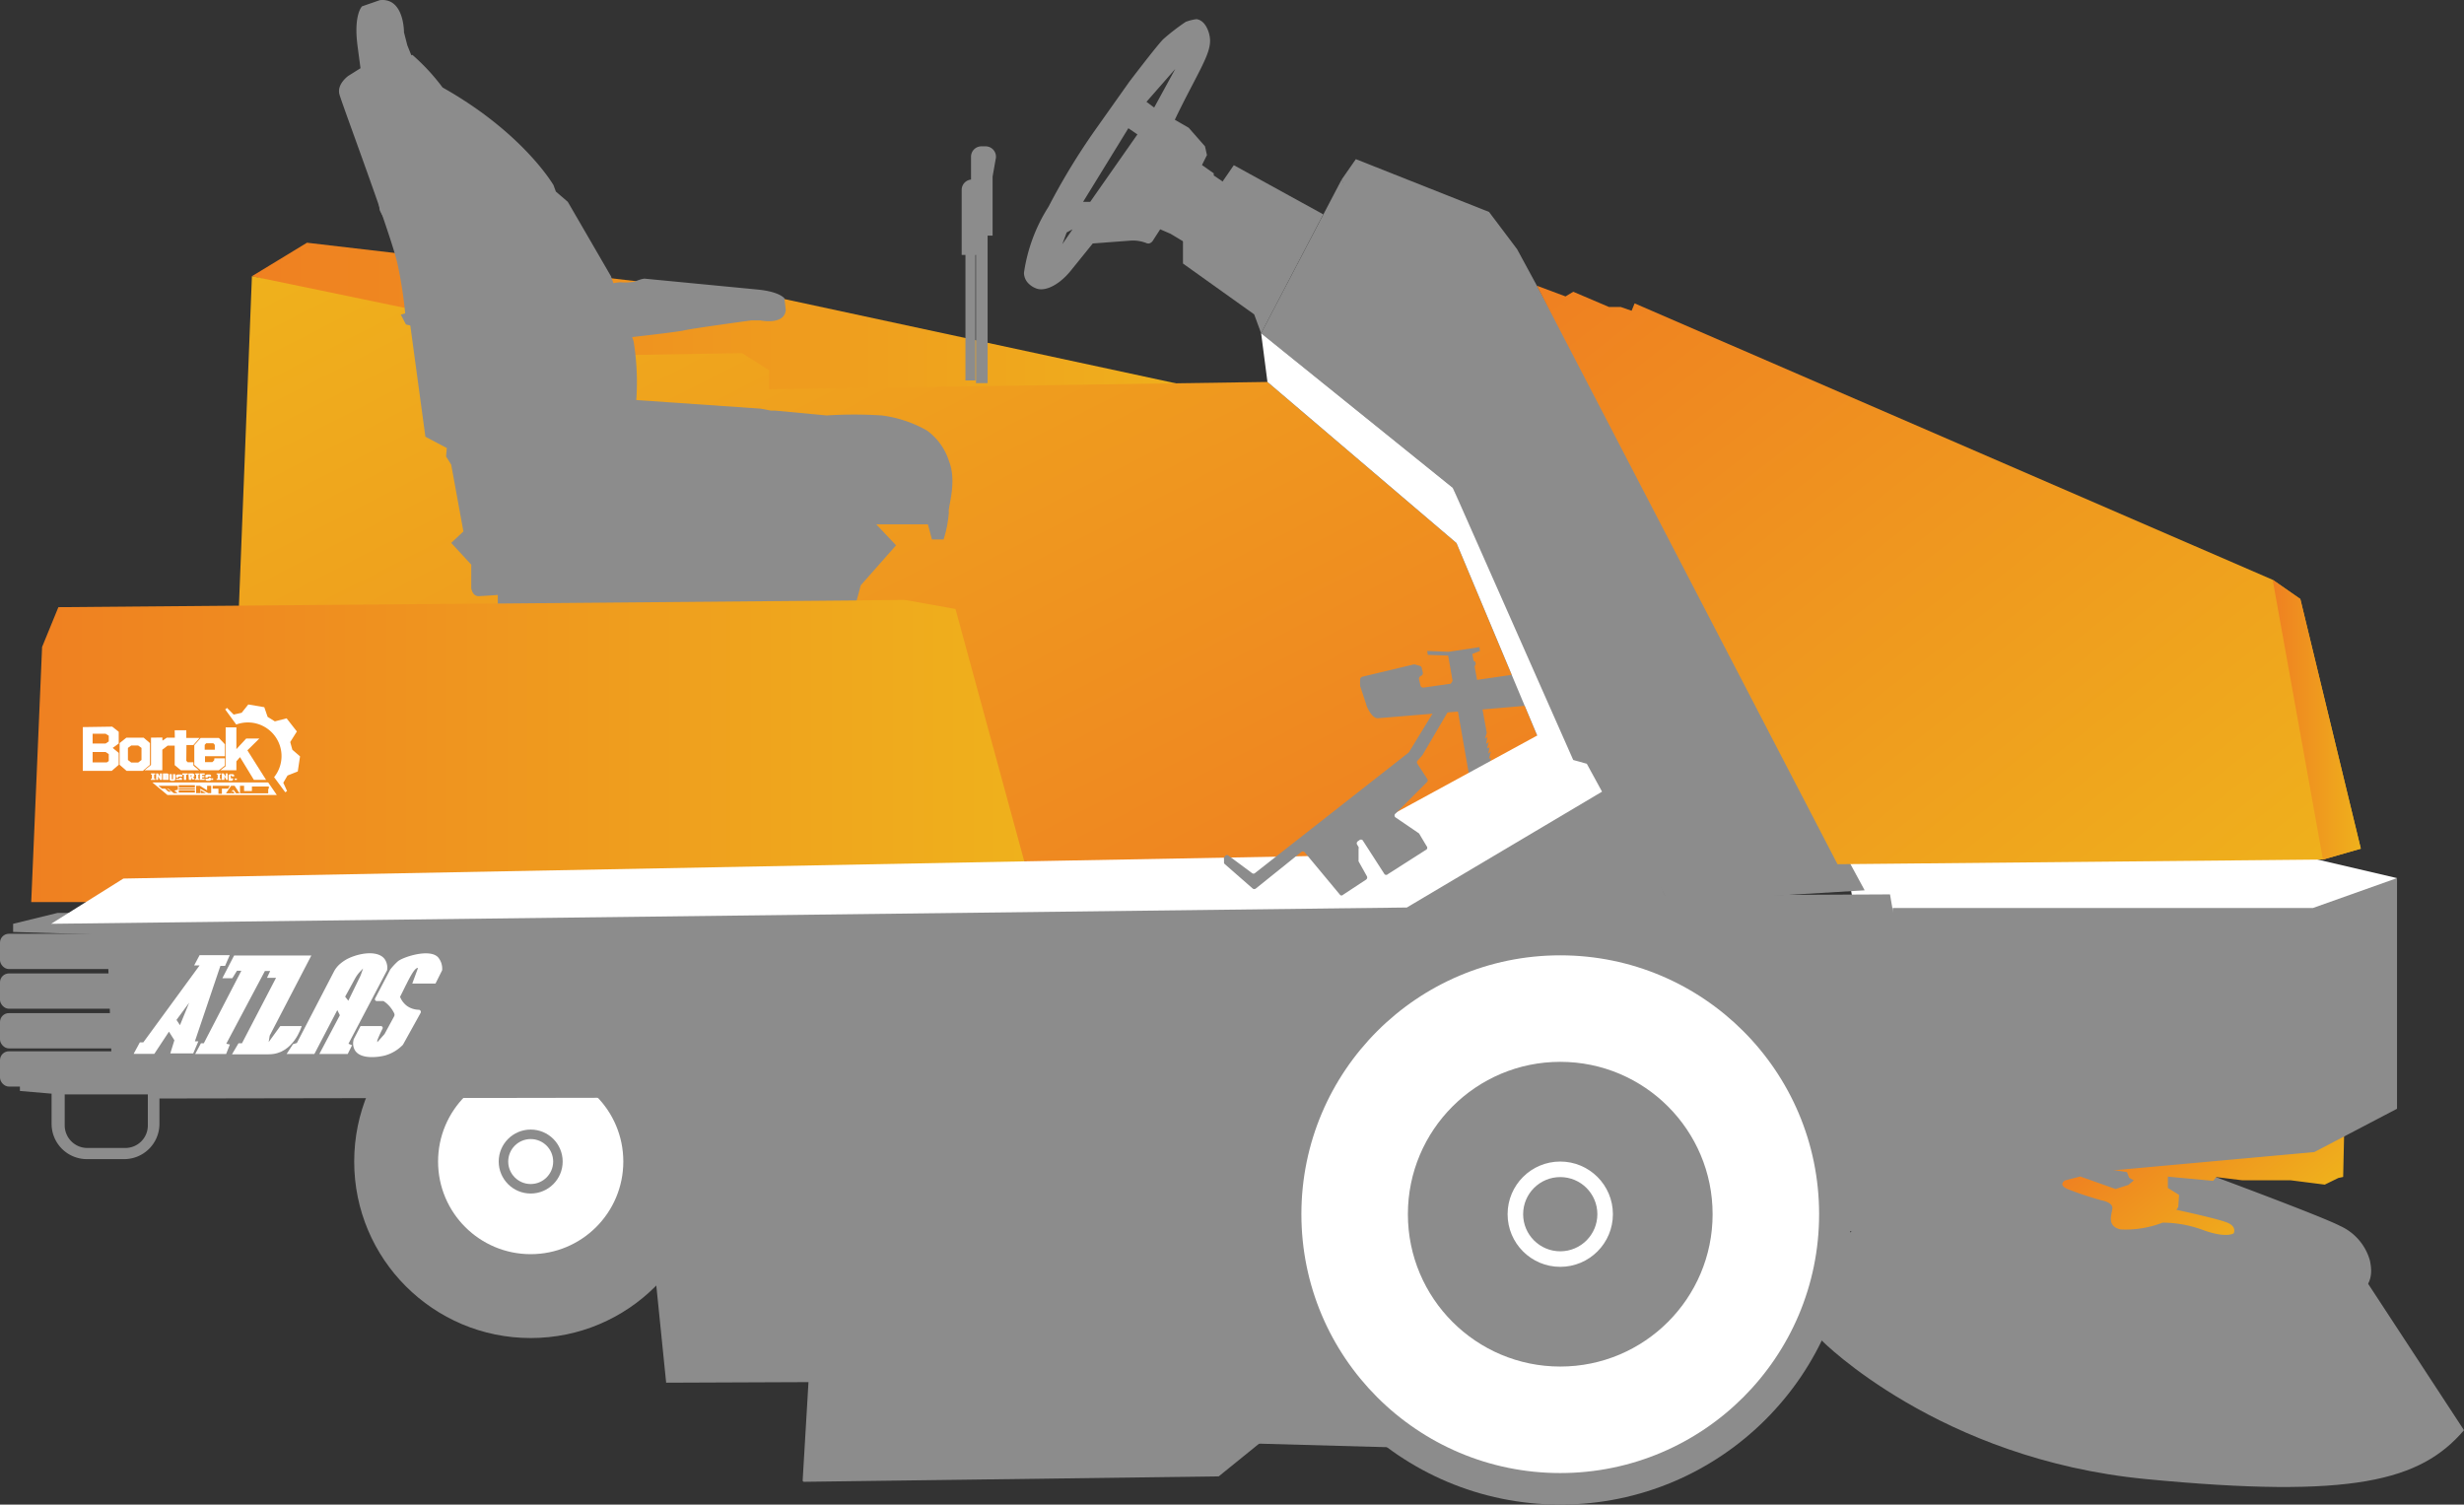 <svg id="faec8cba-f5e6-4083-b5d4-67b0d499d4d7" data-name="bd3d0411-34bc-4d78-8884-708912f0aa75" xmlns="http://www.w3.org/2000/svg" xmlns:xlink="http://www.w3.org/1999/xlink" viewBox="0 0 163.34 99.74"><rect x="0" y="0" width="163.34" height="99.74" fill="#333333" stroke="none"/><defs><style>.b8a42e0e-0bd0-4fce-8c76-e9a11748687e{fill:#fff;}.e3394003-1166-413b-b6cc-863ae1a5db00{fill:#8c8c8c;}.b8e12d75-7df0-47bd-8251-891f2e955f65{fill:url(#a71cc631-e2f7-4567-ad97-83ba12e3b22e);}.f8bfbc7e-b2e6-43b3-b688-e0ab0442b9ba{fill:url(#b73fc268-f0b7-4b9a-986d-c9929cc002d7);}.bd451cbd-240b-4fb5-972c-6b28bfa3a616{fill:url(#bb037a3e-d937-4dfe-a13b-85eee9b31e8e);}.a1aefb98-0b5c-46de-a28f-8c3c697d2857{fill:url(#b6efe096-01b2-43d6-b767-484379aae421);}.bf5822fd-15e5-4889-993f-7a24bafad6b3{fill:url(#a2e8cea2-1fa9-4911-9df3-b15afb4f4d87);}.a1a49c23-c24f-45dd-ad66-6b6bd27877eb{fill:url(#a1cf19a8-2347-4268-be40-3e3cf1dc59c5);}.aae26616-e2d3-4c15-9d64-3b3ba580371c{fill:url(#bedf4f0c-e0fe-4300-9675-118612efe041);}.b63e1fe4-6351-45fc-bf68-6c0f82277709{fill:url(#a1c825a9-801d-44d7-b75f-6ee60b0c009c);}.a16cdd27-2ad9-4f70-8ad9-c306409e6a86{fill:url(#e845d138-0044-4990-abfe-5b93e3698849);}.b716d02e-3b0c-4ff5-a2cb-0272330227f7{fill:url(#ab22da7d-2b92-4f6d-95af-ca7cbd1b9163);}</style><linearGradient id="a71cc631-e2f7-4567-ad97-83ba12e3b22e" x1="16.7" y1="21.82" x2="80.31" y2="21.82" gradientUnits="userSpaceOnUse"><stop offset="0" stop-color="#ef8021"/><stop offset="1" stop-color="#efb11c"/></linearGradient><linearGradient id="b73fc268-f0b7-4b9a-986d-c9929cc002d7" x1="72.52" y1="70.65" x2="39.84" y2="6.52" xlink:href="#a71cc631-e2f7-4567-ad97-83ba12e3b22e"/><linearGradient id="bb037a3e-d937-4dfe-a13b-85eee9b31e8e" x1="2.07" y1="49.79" x2="67.9" y2="49.79" xlink:href="#a71cc631-e2f7-4567-ad97-83ba12e3b22e"/><linearGradient id="b6efe096-01b2-43d6-b767-484379aae421" x1="109.44" y1="13.03" x2="148.25" y2="62.71" xlink:href="#a71cc631-e2f7-4567-ad97-83ba12e3b22e"/><linearGradient id="a2e8cea2-1fa9-4911-9df3-b15afb4f4d87" x1="143.03" y1="95.24" x2="150.17" y2="104.37" xlink:href="#a71cc631-e2f7-4567-ad97-83ba12e3b22e"/><linearGradient id="a1cf19a8-2347-4268-be40-3e3cf1dc59c5" x1="20.62" y1="88.9" x2="12.94" y2="88.9" gradientUnits="userSpaceOnUse"><stop offset="0.23" stop-color="#fff"/><stop offset="0.87" stop-color="#fff"/></linearGradient><linearGradient id="bedf4f0c-e0fe-4300-9675-118612efe041" x1="29.31" y1="88.93" x2="23.41" y2="88.93" xlink:href="#a1cf19a8-2347-4268-be40-3e3cf1dc59c5"/><linearGradient id="a1c825a9-801d-44d7-b75f-6ee60b0c009c" x1="15.28" y1="88.89" x2="8.86" y2="88.89" xlink:href="#a1cf19a8-2347-4268-be40-3e3cf1dc59c5"/><linearGradient id="e845d138-0044-4990-abfe-5b93e3698849" x1="25.67" y1="88.83" x2="18.98" y2="88.83" xlink:href="#a1cf19a8-2347-4268-be40-3e3cf1dc59c5"/><linearGradient id="ab22da7d-2b92-4f6d-95af-ca7cbd1b9163" x1="150.66" y1="47.72" x2="156.51" y2="47.72" xlink:href="#a71cc631-e2f7-4567-ad97-83ba12e3b22e"/></defs><polygon class="b8a42e0e-0bd0-4fce-8c76-e9a11748687e" points="122.21 56.32 123.11 61.24 154.59 61.24 158.9 58.21 150.81 56.32 122.21 56.32"/><circle class="e3394003-1166-413b-b6cc-863ae1a5db00" cx="35.18" cy="77" r="11.7"/><circle class="e3394003-1166-413b-b6cc-863ae1a5db00" cx="35.18" cy="77" r="10.45"/><circle class="b8a42e0e-0bd0-4fce-8c76-e9a11748687e" cx="35.18" cy="77" r="6.14"/><circle class="e3394003-1166-413b-b6cc-863ae1a5db00" cx="35.18" cy="77" r="2.12"/><circle class="b8a42e0e-0bd0-4fce-8c76-e9a11748687e" cx="35.18" cy="77" r="1.49"/><polygon class="b8e12d75-7df0-47bd-8251-891f2e955f65" points="20.35 16.09 51.65 19.75 80.31 25.92 53.15 27.54 16.7 18.31 20.35 16.09"/><polygon class="f8bfbc7e-b2e6-43b3-b688-e0ab0442b9ba" points="15.8 41.15 16.7 18.31 41.88 23.53 49.19 23.41 50.99 24.55 50.99 25.8 84.02 25.32 96.55 36 104.29 54.46 89.36 57.28 67.9 57.1 15.8 41.15"/><polygon class="e3394003-1166-413b-b6cc-863ae1a5db00" points="110.58 59.8 88.94 11.9 83.6 22.09 96.31 32.34 104.29 52.3 90.98 60.94 110.58 59.8"/><rect class="e3394003-1166-413b-b6cc-863ae1a5db00" y="61.9" width="9.8" height="2.34" rx="0.59"/><rect class="e3394003-1166-413b-b6cc-863ae1a5db00" y="64.53" width="9.8" height="2.34" rx="0.59"/><rect class="e3394003-1166-413b-b6cc-863ae1a5db00" y="67.16" width="9.8" height="2.34" rx="0.59"/><path class="e3394003-1166-413b-b6cc-863ae1a5db00" d="M53.63,113.34l-.42,7.09a.09.09,0,0,0,.1.1l27.48-.36,3.11-2.52-.84-6.17Z" transform="translate(0 -22.3)"/><rect class="e3394003-1166-413b-b6cc-863ae1a5db00" y="69.69" width="9.8" height="2.34" rx="0.59"/><polygon class="e3394003-1166-413b-b6cc-863ae1a5db00" points="45.32 72.24 42.99 74.13 43.44 84.56 44.16 91.66 81.5 91.51 81.75 72.24 45.32 72.24"/><polygon class="bd451cbd-240b-4fb5-972c-6b28bfa3a616" points="2.07 59.8 2.79 42.89 3.87 40.25 59.98 39.77 63.34 40.37 67.9 57.1 65.32 59.8 2.07 59.8"/><polygon class="e3394003-1166-413b-b6cc-863ae1a5db00" points="89.88 10.55 88.94 11.9 94.61 28.58 110.58 59.8 123.61 59.02 100.57 16.52 98.71 14.05 89.88 10.55"/><path class="e3394003-1166-413b-b6cc-863ae1a5db00" d="M163.34,117.11l-6.83-10.43-30.22-5.93-7.73,6.89,2.21,3.53s7.76,7.86,21.48,9.18S160.46,120.47,163.34,117.11Z" transform="translate(0 -22.3)"/><path class="e3394003-1166-413b-b6cc-863ae1a5db00" d="M68.86,64.14H79a1,1,0,0,1,1,1v6.36a0,0,0,0,1,0,0H67.9a0,0,0,0,1,0,0V65.11A1,1,0,0,1,68.86,64.14Z"/><path class="e3394003-1166-413b-b6cc-863ae1a5db00" d="M7.46,94.27l-.36-10L.87,84.08v-.54l2.94-.72,90.11-.36,1.37-.72,30-.15,3.24,18.92-2.28,1.56L123.77,104l-1.68-.12-30.57-12,3.41,26.44L83.42,118l-1-4.49-.95.3V95l-70.9.12v1.68a2.34,2.34,0,0,1-2.34,2.34H5.76a2.34,2.34,0,0,1-2.34-2.34v-2l-2.1-.18v-.42ZM5.79,98.4H8.31A1.49,1.49,0,0,0,9.8,96.91V94.85H4.29v2.06A1.5,1.5,0,0,0,5.79,98.4Z" transform="translate(0 -22.3)"/><path class="e3394003-1166-413b-b6cc-863ae1a5db00" d="M90.16,67.38l0,.39a0,0,0,0,0,0,0L90.57,69h0c0,.09.36.93.76.91s9.11-.76,10.76-.91a.19.19,0,0,0,.16-.27L101.51,67a.2.2,0,0,0-.21-.12l-6.92,1a.19.19,0,0,1-.22-.15l-.09-.39a.2.2,0,0,1,.12-.23h0a.2.2,0,0,0,.13-.22l-.07-.3a.17.17,0,0,0-.14-.15l-.31-.09h-.1l-3.39.81A.21.21,0,0,0,90.16,67.38Z" transform="translate(0 -22.3)"/><polygon class="e3394003-1166-413b-b6cc-863ae1a5db00" points="97.6 52.6 99.11 51.76 99.11 51.17 98.84 51.26 98.92 50.95 98.83 50.95 98.88 50.59 98.75 50.59 98.84 50.25 98.71 50.29 98.83 49.82 98.66 49.96 98.74 49.54 98.58 49.6 98.69 49.18 98.51 49.33 98.6 48.86 98.44 48.97 98.56 48.58 97.6 43.35 98.11 43.15 98.07 42.9 96.02 43.21 94.61 43.15 94.65 43.41 96 43.46 97.6 52.6"/><polygon class="b8a42e0e-0bd0-4fce-8c76-e9a11748687e" points="3.39 61.24 8.18 58.24 67.9 57.1 87.26 56.74 101.9 48.76 96.55 36 84.02 25.32 83.6 22.09 96.31 32.34 104.29 50.38 105.19 50.63 106.2 52.48 93.26 60.16 3.39 61.24"/><path class="e3394003-1166-413b-b6cc-863ae1a5db00" d="M88.85,81.64l-2.37-2.85a.16.16,0,0,0-.23,0l-3,2.41a.17.17,0,0,1-.21,0l-1.84-1.61a.14.14,0,0,1-.06-.12v-.23a.21.21,0,0,1,0-.1l.09-.11a.15.15,0,0,1,.22,0L83,80.18a.15.15,0,0,0,.19,0l10.2-8a.08.08,0,0,0,0,0l3.67-6a.17.17,0,0,1,.13-.07h.48a.16.16,0,0,1,.15.16h0a.13.13,0,0,1,0,.08l-3.52,6,0,0-.34.39a.17.17,0,0,0,0,.19l.65,1a.17.17,0,0,1,0,.2l-2.11,2.11a.16.16,0,0,0,0,.24l1.57,1.07,0,0,.5.84a.16.16,0,0,1,0,.22L92,80.25a.15.15,0,0,1-.22,0L90.33,78a.16.16,0,0,0-.22,0l-.1.07a.16.16,0,0,0-.05.21l.1.17a.1.1,0,0,1,0,.09l0,.78a.19.19,0,0,0,0,.08l.56,1a.18.18,0,0,1-.06.21l-1.52,1A.15.15,0,0,1,88.85,81.64Z" transform="translate(0 -22.3)"/><path class="e3394003-1166-413b-b6cc-863ae1a5db00" d="M141.53,107.94s-12.9-2.64-14.16-6.66S146,100,146,100s7.85,2.9,9.11,3.56a3.57,3.57,0,0,1,2,2.33c.12.66.48,2.4-2.81,2.88A45.5,45.5,0,0,1,141.53,107.94Z" transform="translate(0 -22.3)"/><polygon class="e3394003-1166-413b-b6cc-863ae1a5db00" points="81.79 10.95 78.42 15.85 78.42 17.47 83.14 20.84 83.6 22.09 87.72 14.21 81.79 10.95"/><polygon class="a1aefb98-0b5c-46de-a28f-8c3c697d2857" points="121.81 57.29 153.99 56.98 156.5 56.26 152.49 39.71 150.69 38.45 108.36 20.11 108.16 20.6 107.44 20.35 106.66 20.35 104.29 19.34 103.78 19.65 101.88 18.94 121.81 57.29"/><circle class="e3394003-1166-413b-b6cc-863ae1a5db00" cx="103.43" cy="80.49" r="19.25"/><circle class="b8a42e0e-0bd0-4fce-8c76-e9a11748687e" cx="103.43" cy="80.49" r="17.16"/><circle class="e3394003-1166-413b-b6cc-863ae1a5db00" cx="103.43" cy="80.49" r="10.1"/><path class="e3394003-1166-413b-b6cc-863ae1a5db00" d="M52.09,42.85,52,42.08s-.29-.43-1.72-.58l-7.57-.73a2.19,2.19,0,0,0-.58.18,3,3,0,0,1-1,.06s-2.38.13-2.32,1.78a2.08,2.08,0,0,0,1.74,2c.12,0,4.33-.47,4.81-.59s4.44-.66,4.44-.66h.6S52,43.88,52.09,42.85Z" transform="translate(0 -22.3)"/><circle class="b8a42e0e-0bd0-4fce-8c76-e9a11748687e" cx="103.43" cy="80.49" r="3.49"/><circle class="e3394003-1166-413b-b6cc-863ae1a5db00" cx="103.43" cy="80.49" r="2.46"/><path class="e3394003-1166-413b-b6cc-863ae1a5db00" d="M65.32,32h-.26a.69.69,0,0,0-.69.69v5.19h.33V47.7h.77V37.92h.33V34l.2-1.13A.69.69,0,0,0,65.32,32Z" transform="translate(0 -22.3)"/><path class="e3394003-1166-413b-b6cc-863ae1a5db00" d="M64.44,34.2h0a.69.69,0,0,0-.69.69V39.2H64v8.32h.66V39.2H65V35.84l.14-.84A.68.68,0,0,0,64.44,34.2Z" transform="translate(0 -22.3)"/><path class="bf5822fd-15e5-4889-993f-7a24bafad6b3" d="M137.59,99.49,141,100l.14.37.31.18-.36.3-.85.27-2.34-.83-1,.26s-.51.27.15.57a23.44,23.44,0,0,0,2.25.75s.79.12.73.56-.37,1.15.54,1.37a6.82,6.82,0,0,0,2.79-.45,7.82,7.82,0,0,1,2.71.5c1.53.55,2,.21,2,.21s.24-.44-.42-.71-3.37-.85-3.37-.85l.12-.19.05-.8-.74-.46,0-.75,3,.28.21-.25,1.71.21h3.2l2.28.29.9-.44.32-.07.07-3.14Z" transform="translate(0 -22.3)"/><path class="e3394003-1166-413b-b6cc-863ae1a5db00" d="M78.6,38.4l-1-.6-.69-.3-.44.68s-.18.39-.51.22a2.46,2.46,0,0,0-1-.15l-2.52.19-1.39,1.72c-.78,1-1.71,1.46-2.3,1.28a1.4,1.4,0,0,1-.6-.38,1,1,0,0,1-.27-.68A11.08,11.08,0,0,1,69.51,36a43.76,43.76,0,0,1,3.2-5.24h0l2.16-3.05s1.82-2.39,2.24-2.81a14.34,14.34,0,0,1,1.49-1.15,3.09,3.09,0,0,1,.72-.18c.61.09.81.87.84,1,.22.84-.2,1.6-1.23,3.58-.44.84-.8,1.56-1.05,2.09l.92.53L79.88,32l.13.58-.33.66.78.55v.14l.72.49Zm-3.8-7.6-3,4.88h.47l3.13-4.47ZM76,29.05l.51.38,1.4-2.56Zm-4.9,8.45-.39.21-.29.78Z" transform="translate(0 -22.3)"/><polygon class="e3394003-1166-413b-b6cc-863ae1a5db00" points="125.47 60.19 125 68.73 124.16 78.2 133.27 78.2 153.42 76.37 158.9 73.5 158.9 58.21 153.33 60.19 125.47 60.19"/><path class="e3394003-1166-413b-b6cc-863ae1a5db00" d="M56.79,62.1l.27-1,2.34-2.65-1.31-1.39h3.42l.27,1,.77,0a7.52,7.52,0,0,0,.35-1.8c-.08-.32.57-2,0-3.42a4,4,0,0,0-1.45-2,8.12,8.12,0,0,0-3-1,28.62,28.62,0,0,0-3.65,0l-3.41-.32h-.28l-.69-.13-8.24-.57A16.8,16.8,0,0,0,42,44.92L40.5,40.61l-2.86-4.93L36.85,35l-.16-.43s-2-3.46-7.35-6.47a13.87,13.87,0,0,0-2-2.16l-3.47.9-.78.49s-.77.54-.59,1.22,3.44,9.35,3.85,11.24a28.4,28.4,0,0,1,.51,3.28l-.29.09.34.65.29.07,1,7.37,1.42.75-.05.56.34.54.81,4.43-.81.76,1.33,1.44,0,1.55s.06.56.51.54S33,61.74,33,61.74l0,.57Z" transform="translate(0 -22.3)"/><path class="e3394003-1166-413b-b6cc-863ae1a5db00" d="M25.18,22.31,24,22.72s-.57.54-.3,2.61,1.47,10.9,1.47,10.9a2.93,2.93,0,0,0,.49.77,4.27,4.27,0,0,1,.42,1.32s1,3.31,3.55,2.71A3,3,0,0,0,32.15,38c-.06-.17-2.22-6-2.58-6.6S27,25.3,27,25.3l-.22-.86S26.8,22.13,25.18,22.31Z" transform="translate(0 -22.3)"/><path class="a1a49c23-c24f-45dd-ad66-6b6bd27877eb" d="M16,86.65h-.29l-.31.5h-.66l.78-1.51h5.12l-2.76,5.31-.07.43.77-1.06H20s-.53,1.86-2.16,1.87-2.46,0-2.46,0l.43-.73h.23l2.26-4.34-.6,0,.21-.45-.35,0L15,91.49l.24.05-.25.63H12.94l.38-.71.19,0Z" transform="translate(0 -22.3)"/><path class="aae26616-e2d3-4c15-9d64-3b3ba580371c" d="M27.33,87.5h1.54l.44-.88a1.17,1.17,0,0,0-.27-.86c-.57-.61-2.38,0-2.68.28a4.28,4.28,0,0,0-.49.53l-1,1.91a.12.12,0,0,0,.11.18h.44a1.74,1.74,0,0,1,.32.26,2.09,2.09,0,0,1,.39.55.23.23,0,0,1,0,.2l-.64,1.18-.48.54s0,0,0,0,0-.08,0-.12c.11-.28.23-.54.35-.78a.12.12,0,0,0-.1-.17H23.9l-.42.81a.3.3,0,0,0-.05.15.89.89,0,0,0,.09.63c.34.59,1.4.51,2,.36a2.66,2.66,0,0,0,1.19-.71l1.17-2.11a.14.14,0,0,0-.11-.21A1.44,1.44,0,0,1,27,89a1.4,1.4,0,0,1-.48-.62c.2-.39.34-.69.42-.84.37-.74.6-1.1.77-1.07s0,0,0,0Z" transform="translate(0 -22.3)"/><path class="b63e1fe4-6351-45fc-bf68-6c0f82277709" d="M10.23,92.16H8.86l.41-.76H9.5l3.73-5.1h-.36l.36-.68h2l-.31.71-.31,0-1.69,5,.23,0-.34.8H11.29l.27-.87-.36-.57Zm1.47-2.25.23.35.61-1.49Z" transform="translate(0 -22.3)"/><path class="a16cdd27-2ad9-4f70-8ad9-c306409e6a86" d="M22.14,86.7a1.73,1.73,0,0,1,.46-.55,2.77,2.77,0,0,1,.4-.27c.79-.41,2.05-.61,2.5,0a1,1,0,0,1,.16.74L23.1,91.49l.24.1-.29.58H21.17l1.36-2.57-.17-.34-1.52,2.91H19l.42-.65.26-.08Zm1.69.42a2,2,0,0,0,.14-.34l.1-.28s0,0,0,0l-.2.21a2.25,2.25,0,0,0-.34.47l-.65,1.19.21.27Z" transform="translate(0 -22.3)"/><path class="b8a42e0e-0bd0-4fce-8c76-e9a11748687e" d="M7.93,71.56l.45-.36H9.52l.42.36V73l-.47.4H8.39L7.93,73Zm.55.32v.8l.22.17h.46l.22-.17v-.8l-.22-.16H8.7Z" transform="translate(0 -22.3)"/><polygon class="b8a42e0e-0bd0-4fce-8c76-e9a11748687e" points="10.01 48.9 10.01 50.71 9.58 51.06 10.76 51.06 10.76 49.7 11.11 49.43 11.58 49.43 11.58 50.72 11.99 51.06 13.19 51.06 12.82 50.75 12.82 50.53 12.44 50.53 12.35 50.43 12.36 49.39 12.82 49.39 13.23 48.92 12.35 48.92 12.35 48.41 11.58 48.41 11.59 48.9 11.06 48.9 10.77 49.1 10.76 48.89 10.01 48.9"/><path class="b8a42e0e-0bd0-4fce-8c76-e9a11748687e" d="M14.21,72.57h.7v.48l-.4.31H13.3L12.88,73V71.7l.42-.48h1.21l.4.42v.79H13.59v.39h.49l.12-.12Zm-.54-1-.1.11V72h.67v-.32l-.1-.11Z" transform="translate(0 -22.3)"/><polygon class="b8a42e0e-0bd0-4fce-8c76-e9a11748687e" points="14.61 51.06 15.67 51.06 15.67 50.47 15.91 50.19 16.83 51.7 17.64 51.7 16.4 49.74 17.19 48.96 16.32 48.96 15.67 49.66 15.67 48.22 14.96 48.22 14.96 50.79 14.61 51.06"/><path class="b8a42e0e-0bd0-4fce-8c76-e9a11748687e" d="M7.44,70.47l.43.34v.78l-.4.29.4.33V73l-.46.4H5.49v-2.9Zm-1.3,1.68v.69h.94l.13-.09v-.46L7,72.15Zm0-1.21v.65H7l.21-.14v-.38L7,70.94Z" transform="translate(0 -22.3)"/><path class="b8a42e0e-0bd0-4fce-8c76-e9a11748687e" d="M10,73.93h.07v-.29H10v-.07h.29v.07h-.07v.29h.07V74H10Z" transform="translate(0 -22.3)"/><path class="b8a42e0e-0bd0-4fce-8c76-e9a11748687e" d="M10.35,73.57h.13l.12.22v-.22h.14V74h-.13l-.13-.24V74h-.13Z" transform="translate(0 -22.3)"/><path class="b8a42e0e-0bd0-4fce-8c76-e9a11748687e" d="M10.8,73.57h.3l.08.05V74L11.1,74h-.3Zm.21.35h0v-.25H11v.27Z" transform="translate(0 -22.3)"/><path class="b8a42e0e-0bd0-4fce-8c76-e9a11748687e" d="M11.24,74v-.38h.15v.34h.08v-.34h.15V74l-.09.06h-.2Z" transform="translate(0 -22.3)"/><path class="b8a42e0e-0bd0-4fce-8c76-e9a11748687e" d="M11.67,74v-.08h.15v0h.08v-.07h-.16l-.07,0v-.16l.09-.05H12l.09.05v.09H11.9v0h-.08v.07H12l.07.05V74L12,74h-.2Z" transform="translate(0 -22.3)"/><path class="b8a42e0e-0bd0-4fce-8c76-e9a11748687e" d="M12.19,73.66h-.11v-.09h.37v.09h-.11V74h-.15Z" transform="translate(0 -22.3)"/><path class="b8a42e0e-0bd0-4fce-8c76-e9a11748687e" d="M12.49,73.57h.3l.09.05v.16l-.07,0,.08.19h-.16l-.06-.18h0V74h-.15Zm.21.19,0,0v-.08l0,0h-.06v.12Z" transform="translate(0 -22.3)"/><path class="b8a42e0e-0bd0-4fce-8c76-e9a11748687e" d="M12.91,73.93H13v-.29h-.07v-.07h.29v.07h-.07v.29h.07V74h-.29Z" transform="translate(0 -22.3)"/><path class="b8a42e0e-0bd0-4fce-8c76-e9a11748687e" d="M13.25,73.57h.32v.09H13.4v.08h.15v.09H13.4v.09h.17V74h-.32Z" transform="translate(0 -22.3)"/><path class="b8a42e0e-0bd0-4fce-8c76-e9a11748687e" d="M13.62,74v-.08h.15v0h.07v-.07h-.15l-.07,0v-.16l.09-.05h.2l.08.05v.09h-.15v0h-.07v.07h.15l.08.05V74l-.09.06H13.7Z" transform="translate(0 -22.3)"/><path class="b8a42e0e-0bd0-4fce-8c76-e9a11748687e" d="M14,74h.05v0H14v-.1h.13V74l-.05,0H14Z" transform="translate(0 -22.3)"/><path class="b8a42e0e-0bd0-4fce-8c76-e9a11748687e" d="M14.36,73.93h.07v-.29h-.07v-.07h.3v.07h-.08v.29h.08V74h-.3Z" transform="translate(0 -22.3)"/><path class="b8a42e0e-0bd0-4fce-8c76-e9a11748687e" d="M14.7,73.57h.13l.13.22v-.22h.13V74H15l-.12-.24V74H14.7Z" transform="translate(0 -22.3)"/><path class="b8a42e0e-0bd0-4fce-8c76-e9a11748687e" d="M15.15,74v-.33l.09-.05h.2l.08.05v.1h-.15v-.06H15.3v.25l0,0h0l0,0v-.06h.15V74l-.08.06h-.2Z" transform="translate(0 -22.3)"/><path class="b8a42e0e-0bd0-4fce-8c76-e9a11748687e" d="M15.56,73.91h.14V74h-.14Z" transform="translate(0 -22.3)"/><path class="b8a42e0e-0bd0-4fce-8c76-e9a11748687e" d="M14.93,69.33l.73,1a2.23,2.23,0,0,1,2.51,3.49l.74,1,.12-.08-.25-.55.28-.48.68-.27.15-1-.51-.44-.14-.51.44-.7L19,69.92l-.78.2-.48-.3-.22-.64L16.46,69l-.44.55-.53.12-.44-.44Z" transform="translate(0 -22.3)"/><path class="b8a42e0e-0bd0-4fce-8c76-e9a11748687e" d="M18.35,75H11.1l-1-.83h7.68Zm-6.5-.16h1.07v-.14H11.85Zm0-.34h1.07v-.15H11.85Zm0,.15h1.07v-.1H11.85Zm-.06,0v-.26H10.5l.24.19,0,0h.8v0h-.39l.37.3h.25l-.21-.17Zm1.46-.26H13v.49h.28v-.29l.52.29H14v-.49h-.27v.3Zm-2.08.39h.17l-.24-.19h-.16Zm2.14-.09v.19h.35Zm1.92-.3H14.1v.19l.06,0h.32v.34h.23v-.34h.41Zm.42.5h.23l-.33-.5h-.23l-.34.5h.33l0,0,.16-.24Zm-.32,0,0,0h.22l-.16-.2Zm2.45,0v-.3H17v0h.82v-.15H16.7v.3h.82v0H16.18v-.35h-.27v.5Z" transform="translate(0 -22.3)"/><polygon class="b716d02e-3b0c-4ff5-a2cb-0272330227f7" points="150.66 38.45 152.49 39.71 156.5 56.26 153.99 56.98 150.66 38.45"/></svg>